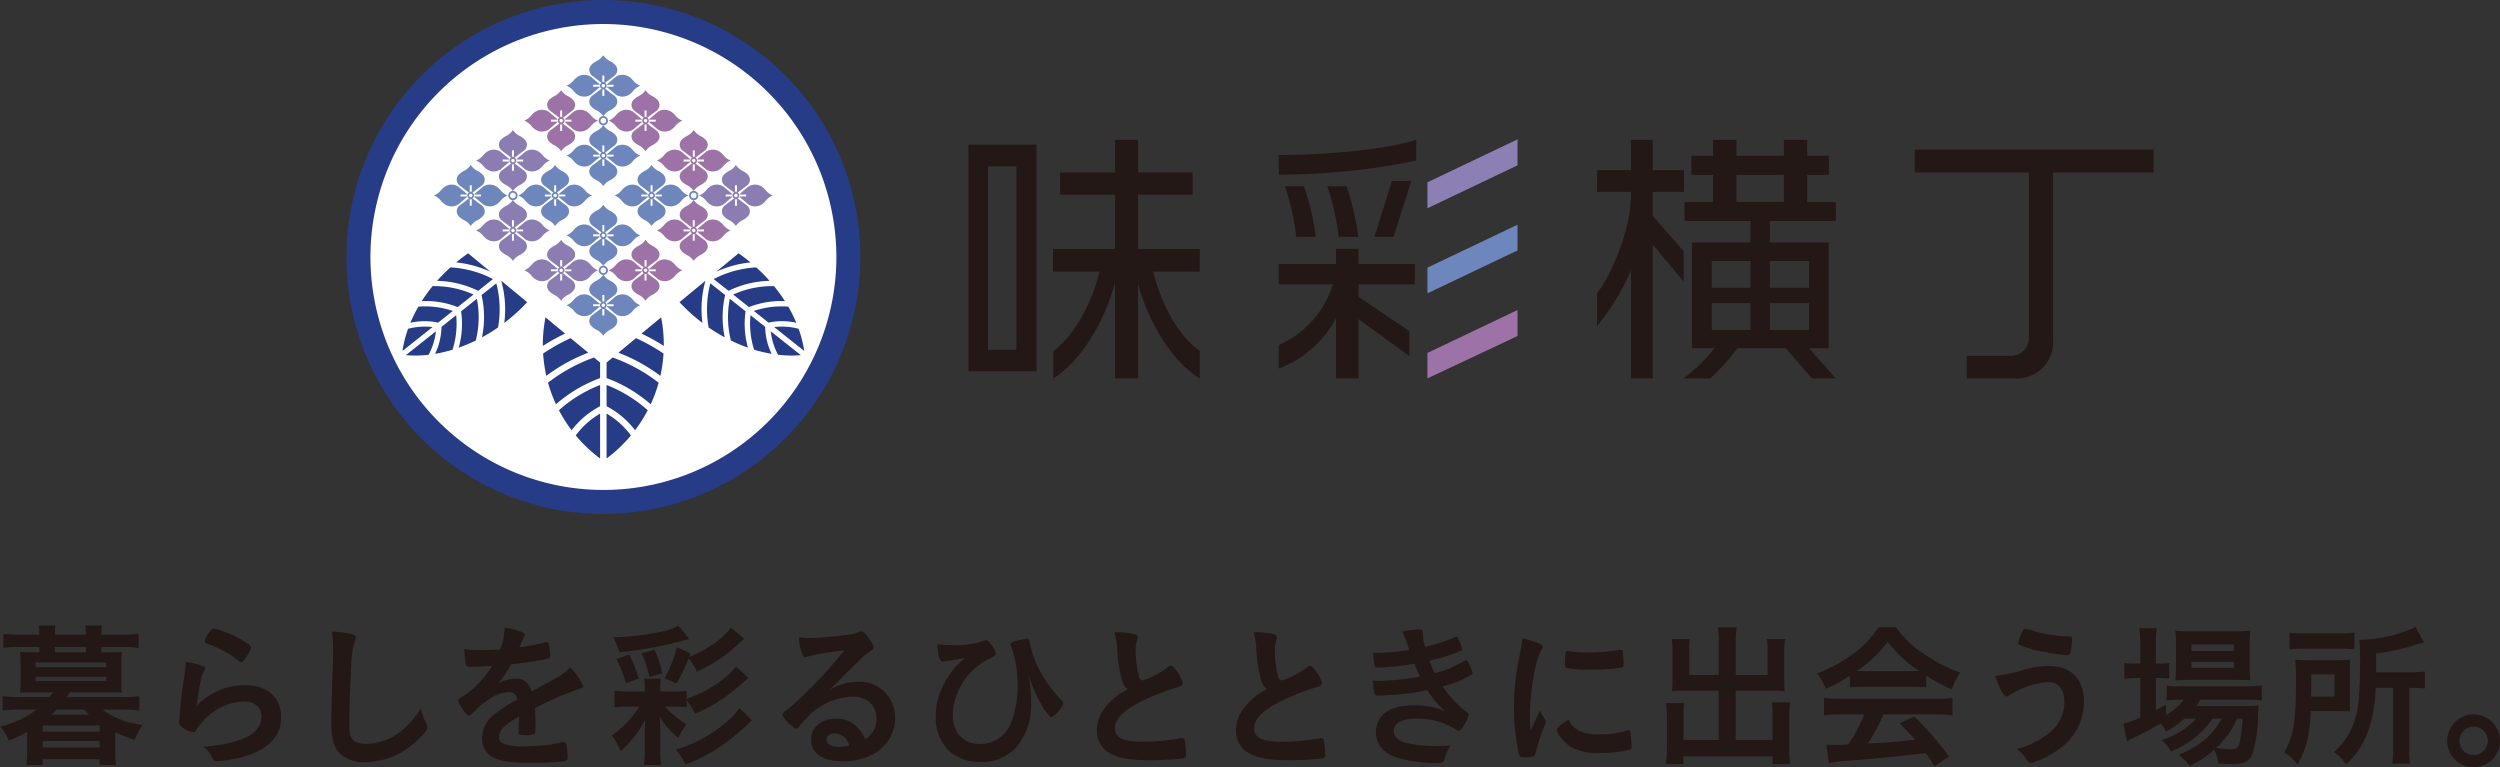 <svg xmlns="http://www.w3.org/2000/svg" width="133.385mm" height="40.943mm" viewBox="0 0 378.1 116.058"><rect x="0" y="0" width="378.1" height="116.058" fill="#333333" stroke="none"/><defs><style>.cls-1{fill:#231815;}.cls-2{fill:#fff;}.cls-3{fill:#263c86;}.cls-4{fill:#6d86bb;}.cls-5{fill:#9d73a7;}.cls-6{fill:#8b7db2;}.cls-7{fill:#8c7fb4;}</style></defs><g id="レイヤー_2" data-name="レイヤー 2"><g id="レイヤー_4" data-name="レイヤー 4"><path class="cls-1" d="M16.608,98.648c.945,0,1.394-.024,1.82-.047a14.78,14.78,0,0,0-.072,1.556v3.027a10.294,10.294,0,0,0,.072,1.557c-.709-.024-1.135-.048-1.82-.048H10.561c-.285.451-.426.688-.45.736h8.317a21.4,21.4,0,0,0,2.645-.143v2.172a21.125,21.125,0,0,0-2.645-.143H15.5a12.4,12.4,0,0,0,6.071,2.316,11.062,11.062,0,0,0-1.18,2.268,21.913,21.913,0,0,1-2.953-1.155V113.7a13.586,13.586,0,0,0,.117,2.007H15.072v-.9H6.449v.9H3.969A13.927,13.927,0,0,0,4.11,113.7v-3a21.769,21.769,0,0,1-2.787,1.32A6.2,6.2,0,0,0,0,109.891a14.6,14.6,0,0,0,5.552-2.576H3a20.346,20.346,0,0,0-2.6.143v-2.172a20.357,20.357,0,0,0,2.6.143H7.489a5.876,5.876,0,0,0,.5-.736H4.843c-.709,0-1.134.024-1.82.048a10.253,10.253,0,0,0,.095-1.557v-3.027A10.435,10.435,0,0,0,3.023,98.6c.4.023.875.047,1.82.047h1.11v-.806H3a16.152,16.152,0,0,0-2.48.142V95.86A19.438,19.438,0,0,0,3.048,96H5.953v-.165a5.8,5.8,0,0,0-.1-1.229H8.387a5.905,5.905,0,0,0-.072,1.229V96h4.678v-.165a6.332,6.332,0,0,0-.094-1.229h2.528a6.109,6.109,0,0,0-.071,1.229V96H18.4a20.489,20.489,0,0,0,2.576-.142v2.148a15.982,15.982,0,0,0-2.5-.166H15.356v.806ZM5.387,100.893H16.064v-.688H5.387Zm0,2.125H16.064v-.664H5.387Zm1.062,7.631h8.623v-.924H6.449Zm0,2.411h8.623v-.972H6.449Zm2.127-5.745a8.637,8.637,0,0,1-.8.76h5.717c-.26-.238-.4-.38-.756-.76Zm4.417-9.473H8.315v.806h4.678Z"/><path class="cls-1" d="M37.184,103.631c3.236,0,5.338,1.914,5.338,4.82q0,4.182-5.315,5.882a19.062,19.062,0,0,1-4.323.78c-.5,0-.614-.118-.946-.8a3.185,3.185,0,0,0-1.251-1.37c5.929-.473,8.859-1.985,8.859-4.56,0-1.441-1.016-2.292-2.717-2.292a8.685,8.685,0,0,0-6.189,3.072,5.87,5.87,0,0,0-.851,1.087c-.213.354-.354.472-.567.472a4.011,4.011,0,0,1-1.748-.78.786.786,0,0,1-.378-.755,4.75,4.75,0,0,1,.07-.757c0-.071,0-.236.024-.5.119-1.512.189-2.15.472-4.276.048-.26.048-.26.213-1.37.023-.071.071-.52.189-1.394a5.867,5.867,0,0,0,.047-.78,9.283,9.283,0,0,1,2.647.685c.188.095.283.213.26.355a.726.726,0,0,1-.119.307,3.938,3.938,0,0,0-.544,1.512,33.308,33.308,0,0,0-.589,3.757A10.017,10.017,0,0,1,37.184,103.631ZM36.758,96.9c.922.544,1.2.8,1.2,1.063a5.023,5.023,0,0,1-.779,1.513c-.378.543-.52.661-.709.661-.119,0-.189-.047-.473-.26a15.153,15.153,0,0,0-4.606-2.5c-.355-.142-.426-.189-.426-.378a2.818,2.818,0,0,1,.614-1.252c.378-.567.544-.709.8-.709A16.525,16.525,0,0,1,36.758,96.9Z"/><path class="cls-1" d="M53.05,95.859c.591.165.756.284.756.543a1.453,1.453,0,0,1-.142.567,13.323,13.323,0,0,0-.543,3.544c-.189,3.8-.284,6.756-.284,9.1a6.016,6.016,0,0,0,.189,1.7c.26.779,1.087,1.181,2.41,1.181a8.654,8.654,0,0,0,5.977-2.6,14.059,14.059,0,0,0,2.244-2.74,8.064,8.064,0,0,0,.851,2.315,1.4,1.4,0,0,1,.118.543c0,.425-.448.992-1.63,2.055a11.358,11.358,0,0,1-7.654,3.19,5.422,5.422,0,0,1-3.97-1.3c-.9-.945-1.252-2.174-1.252-4.513,0-1.842.024-3.26.213-8.765.023-.826.047-1.323.047-1.535a22.519,22.519,0,0,0-.165-3.615A13.5,13.5,0,0,1,53.05,95.859Z"/><path class="cls-1" d="M78.482,108.38c-2.338,1.37-3,2.055-3,3.095a.979.979,0,0,0,.52.921,7.371,7.371,0,0,0,3.166.473,35.574,35.574,0,0,0,4.252-.284,14.894,14.894,0,0,0,1.725-.378h.118a.4.4,0,0,1,.354.284,7.773,7.773,0,0,1,.237,2.055c0,.355-.119.5-.425.567a43.769,43.769,0,0,1-4.914.26c-2.883,0-4.418-.189-5.553-.662a3.125,3.125,0,0,1-2.055-3.118A4.5,4.5,0,0,1,74.82,108a19.793,19.793,0,0,1,3.426-2.2c-.188-.78-.543-1.11-1.275-1.11a5.7,5.7,0,0,0-3.095,1.11,15.8,15.8,0,0,0-1.984,1.63c-.709.732-.781.78-.969.78-.236,0-.733-.544-1.229-1.37a2.34,2.34,0,0,1-.378-.875c0-.212.047-.26.615-.614a14.519,14.519,0,0,0,4.511-4.654c-1.676.118-2.55.142-3.472.142-.355,0-.425-.071-.543-.473a19.892,19.892,0,0,1-.213-2.2,14.024,14.024,0,0,0,2.409.142c.922,0,1.938-.024,3-.071a9.211,9.211,0,0,0,.685-3.308c2.1.355,3.071.709,3.071,1.111a.568.568,0,0,1-.094.283,15.383,15.383,0,0,0-.662,1.418.806.806,0,0,0-.07.165c1.346-.189,2.527-.425,3.354-.614a3.146,3.146,0,0,1,.756-.165.3.3,0,0,1,.331.212,13.974,13.974,0,0,1,.236,1.843c0,.26-.094.378-.4.449a47.923,47.923,0,0,1-5.528.827,13.249,13.249,0,0,1-1.937,2.858,6.211,6.211,0,0,1,2.812-.685c1.062,0,1.771.614,2.244,1.938,2.339-1.276,3.591-1.961,3.732-2.056a7.192,7.192,0,0,0,2.056-1.583,8.657,8.657,0,0,1,2.008,2.882c0,.142-.095.237-.4.307a48.558,48.558,0,0,0-6.9,2.977c.023.426.07,1.512.07,2.268v1.134c0,.284-.047.426-.165.5a3.483,3.483,0,0,1-1.465.189c-.8,0-.944-.07-.944-.448v-.095c.047-.685.07-1.583.07-2.15Z"/><path class="cls-1" d="M103.851,106.986a11.741,11.741,0,0,0-2.033-.118H100.59a13.206,13.206,0,0,0,3.237,2.67,9.8,9.8,0,0,0-1.228,2.055,11.542,11.542,0,0,1-2.835-3.237c.07.8.093,1.489.093,2.032v3.142A13.632,13.632,0,0,0,100,115.7H97.377a13.972,13.972,0,0,0,.142-2.2V110.79a16.5,16.5,0,0,1,.094-2.032,15.975,15.975,0,0,1-3.78,4.867,8,8,0,0,0-1.322-2.386,13.67,13.67,0,0,0,2.339-2.009,15.538,15.538,0,0,0,1.819-2.362H95.038a13.171,13.171,0,0,0-2.1.118v-2.528a11.829,11.829,0,0,0,2.126.119h2.457v-.308a7.618,7.618,0,0,0-.119-1.63h2.576a7.031,7.031,0,0,0-.119,1.63v.308h1.961a14.421,14.421,0,0,0,2.033-.095v1.2a18.326,18.326,0,0,0,5.811-3.213,9.8,9.8,0,0,0,1.654-1.678l1.89,1.749c-.189.141-.426.33-.874.732-.638.591-2.221,1.843-2.953,2.363a23.105,23.105,0,0,1-4.276,2.315,8.265,8.265,0,0,0-1.252-1.985Zm.4-10.347c-.5.118-.5.118-2.717.708a61.757,61.757,0,0,1-7.867,1.3,9.014,9.014,0,0,0-.945-2.268h.4a37.5,37.5,0,0,0,7.3-.944,9.679,9.679,0,0,0,2.174-.78ZM95.156,99a18.9,18.9,0,0,1,1.442,3.615l-1.961.732a15.334,15.334,0,0,0-1.418-3.662Zm3.048,3.4a13.091,13.091,0,0,0-1.182-3.568l1.961-.567a15.185,15.185,0,0,1,1.182,3.592Zm14.364-5.812c-.236.213-.449.426-.567.52-.236.213-.236.213-1.2,1.063a22.533,22.533,0,0,1-5.41,3.426,7.364,7.364,0,0,0-1.252-2.008,22.605,22.605,0,0,1-1.843,3.78l-1.8-.78a18.777,18.777,0,0,0,1.866-4.7l2.079.921-.212.543a16.693,16.693,0,0,0,4.89-2.905,7.242,7.242,0,0,0,1.394-1.536Zm1.181,12.332a7.583,7.583,0,0,0-.826.78,35.355,35.355,0,0,1-3.993,3.213,20.977,20.977,0,0,1-5.292,2.67,8.694,8.694,0,0,0-1.442-2.221,20.293,20.293,0,0,0,7.584-4.087,9.628,9.628,0,0,0,2.032-2.174Z"/><path class="cls-1" d="M129.685,103.112a5.367,5.367,0,0,1,5.693,5.481,6.188,6.188,0,0,1-3.095,5.339,9.412,9.412,0,0,1-4.866,1.2c-3,0-4.749-1.2-4.749-3.261,0-1.866,1.56-3.189,3.78-3.189,2.008,0,3.449,1.016,4.418,3.095a3.518,3.518,0,0,0,1.7-3.071c0-2.032-1.44-3.355-3.709-3.355a10.016,10.016,0,0,0-6.85,3.213,13.867,13.867,0,0,0-1.158,1.323c-.165.236-.284.331-.425.331a4.957,4.957,0,0,1-2.1-2.079c0-.213.094-.331.615-.709.543-.425,1.322-1.11,2.314-2.055a69.16,69.16,0,0,0,6.45-7.017,39.52,39.52,0,0,0-5.67.968,1.527,1.527,0,0,1-.259.048c-.19,0-.308-.118-.45-.472a8.143,8.143,0,0,1-.5-2.529,10.044,10.044,0,0,0,1.607.119c1.133,0,3.047-.166,5.528-.449a5.555,5.555,0,0,0,1.819-.426,1.058,1.058,0,0,1,.473-.118c.33,0,.661.284,1.275,1.229.45.614.591.921.591,1.11,0,.307-.071.4-.591.733a6.375,6.375,0,0,0-1.228.992c-1.182,1.134-1.205,1.134-2.67,2.622-1.039,1.063-1.157,1.182-2.1,2.126A8.093,8.093,0,0,1,129.685,103.112Zm-2.268,8.174a2.128,2.128,0,0,0-1.2-.354c-.733,0-1.2.354-1.2.921,0,.685.732,1.11,1.866,1.11a5.386,5.386,0,0,0,1.56-.212A2.523,2.523,0,0,0,127.417,111.286Z"/><path class="cls-1" d="M143.76,97.56a13.541,13.541,0,0,0,5.127-.662.717.717,0,0,1,.259-.07c.19,0,.355.118.615.472a3.532,3.532,0,0,1,.85,1.559c0,.213-.141.331-.685.615a9.908,9.908,0,0,0-5.835,8.623c0,2.716,1.583,4.418,4.087,4.418a4.963,4.963,0,0,0,4.8-3.4,15.505,15.505,0,0,0,.922-5.906,16.055,16.055,0,0,0-1.017-5.5,1.027,1.027,0,0,1-.047-.237c0-.236.165-.354.827-.543a11.344,11.344,0,0,1,1.607-.331.429.429,0,0,1,.4.237c.048.07.048.07.095.448a15.484,15.484,0,0,0,2.1,5.2,22.228,22.228,0,0,0,2.812,3.567.534.534,0,0,1,.165.354,4.209,4.209,0,0,1-1.82,2.056c-.211,0-.259-.047-1.11-1.182a23.933,23.933,0,0,1-2.409-5.292,17.812,17.812,0,0,1,.448,4.206,10.082,10.082,0,0,1-2.126,6.686,6.874,6.874,0,0,1-5.505,2.339,6.706,6.706,0,0,1-4.914-1.772,7.1,7.1,0,0,1-1.889-5.127,10.094,10.094,0,0,1,1.11-4.606,11.79,11.79,0,0,1,3.308-4.182c-1.229.212-1.252.212-2.694.425-.141.024-.26.047-.354.071a2.855,2.855,0,0,1-.33.047c-.426,0-.686-.874-.8-2.646A12.459,12.459,0,0,0,143.76,97.56Z"/><path class="cls-1" d="M169.646,102.71a21.836,21.836,0,0,1-.685-4.583,11.029,11.029,0,0,0-.425-2.5,13.894,13.894,0,0,1,3,.26c.355.095.52.261.52.52a1.8,1.8,0,0,1-.071.4,5.166,5.166,0,0,0-.236,1.606,16.964,16.964,0,0,0,.5,3.875c.142.449.283.614.543.614a11.537,11.537,0,0,0,3.78-1.961c.307-.236.355-.26.473-.26.213,0,.425.166.779.614a5.487,5.487,0,0,1,1.064,2.009c0,.259-.166.425-.568.543a39.761,39.761,0,0,0-5.5,2.126c-2.882,1.418-4.182,2.717-4.182,4.182,0,1.441,1.205,2.032,4.253,2.032a32.865,32.865,0,0,0,5.552-.52,2.013,2.013,0,0,1,.307-.047.424.424,0,0,1,.4.283,16.149,16.149,0,0,1,.236,2.244.465.465,0,0,1-.4.544,46.14,46.14,0,0,1-5.175.284c-3.024,0-5.032-.4-6.284-1.253a3.838,3.838,0,0,1-1.63-3.307,5.183,5.183,0,0,1,.945-3,10.071,10.071,0,0,1,3.709-3.19A2.721,2.721,0,0,1,169.646,102.71Z"/><path class="cls-1" d="M190.694,102.71a21.836,21.836,0,0,1-.685-4.583,11.029,11.029,0,0,0-.425-2.5,13.9,13.9,0,0,1,3,.26c.354.095.52.261.52.52a1.8,1.8,0,0,1-.071.4,5.166,5.166,0,0,0-.236,1.606,16.964,16.964,0,0,0,.5,3.875c.142.449.283.614.543.614a11.546,11.546,0,0,0,3.78-1.961c.307-.236.355-.26.473-.26.213,0,.425.166.779.614a5.487,5.487,0,0,1,1.064,2.009c0,.259-.166.425-.568.543a39.771,39.771,0,0,0-5.5,2.126c-2.881,1.418-4.181,2.717-4.181,4.182,0,1.441,1.205,2.032,4.253,2.032a32.845,32.845,0,0,0,5.551-.52,2.041,2.041,0,0,1,.308-.047.422.422,0,0,1,.4.283,15.977,15.977,0,0,1,.237,2.244.466.466,0,0,1-.4.544,46.119,46.119,0,0,1-5.174.284c-3.024,0-5.032-.4-6.285-1.253a3.84,3.84,0,0,1-1.629-3.307,5.183,5.183,0,0,1,.945-3,10.063,10.063,0,0,1,3.709-3.19A2.721,2.721,0,0,1,190.694,102.71Z"/><path class="cls-1" d="M213.905,100.371a36.076,36.076,0,0,1-5.41.591c-.378,0-.544-.071-.591-.284a11.162,11.162,0,0,1-.236-1.937,32.078,32.078,0,0,0,5.48-.449c-.117-.354-.117-.354-.424-1.228a13.093,13.093,0,0,0-.662-1.536,13.682,13.682,0,0,1,2.788-.331c.212,0,.331.142.331.378v.331a8.126,8.126,0,0,0,.331,1.914A25.975,25.975,0,0,0,220,96.4a.934.934,0,0,1,.308-.094c.118,0,.188.118.4.614a8.3,8.3,0,0,1,.425,1.276c0,.118-.047.165-.189.236a25.861,25.861,0,0,1-4.772,1.488c.331.827.426,1.04.827,1.89a13.44,13.44,0,0,0,2.409-.8l2.221-1.11a.293.293,0,0,0,.071-.047c.024,0,.071.023.095.023.095,0,.188.142.4.591a5.866,5.866,0,0,1,.52,1.346c0,.165,0,.165-.5.426a16.97,16.97,0,0,1-4.016,1.582,16.034,16.034,0,0,0,3.095,3.473c.8.567.826.615.826.851a4.72,4.72,0,0,1-.685,1.488c-.4.685-.59.874-.85.874-.142,0-.165,0-.52-.259a10.9,10.9,0,0,0-5.977-1.56c-2.032,0-3.308.709-3.308,1.89,0,.733.568,1.323,1.583,1.7a18.783,18.783,0,0,0,5.151.544c.519,0,.968-.024,1.889-.071a5.806,5.806,0,0,0-.921,2.032c-.141.5-.307.59-1.04.59a19.822,19.822,0,0,1-6.284-.827c-2.008-.709-3.071-2.031-3.071-3.8,0-2.528,2.079-4.064,5.528-4.064a11.158,11.158,0,0,1,4.962.9,14.87,14.87,0,0,1-2.717-3.213c-1.135.236-1.7.331-2.457.449a47.932,47.932,0,0,1-4.8.378c-.757,0-.78-.024-.992-2.245.52.024.921.024,1.157.024a37.516,37.516,0,0,0,5.978-.638C214.472,101.742,214.165,101.056,213.905,100.371Z"/><path class="cls-1" d="M233.691,108.829a.581.581,0,0,1,.095.331c0,.165-.023.189-.236.709a25.547,25.547,0,0,0-1.323,4.063c-.071.26-.142.4-.237.449a7.109,7.109,0,0,1-1.18.165h-.095c-.118,0-.283-.024-.473-.024-.306,0-.378-.07-.472-.354a31.173,31.173,0,0,1-.8-7.087,36.053,36.053,0,0,1,.827-7.75c.236-1.275.354-1.984.448-2.763a10.9,10.9,0,0,1,2.552.756c.4.165.519.283.519.519,0,.166-.023.237-.283.614-.779,1.253-1.653,6.261-1.653,9.64,0,.543.023,1.275.094,2.457.662-1.489.9-1.938,1.441-3.095A7.248,7.248,0,0,0,233.691,108.829Zm5.127,1.677a6.641,6.641,0,0,0,3.237.544,11.994,11.994,0,0,0,3.875-.544,1.186,1.186,0,0,1,.33-.071c.166,0,.284.095.307.331a18.871,18.871,0,0,1,.213,2.221c0,.236-.071.307-.4.4a16.08,16.08,0,0,1-4.157.5,8.657,8.657,0,0,1-4.631-.922c-1.039-.637-2.126-1.937-2.126-2.575,0-.33.5-.779,1.771-1.559A3.329,3.329,0,0,0,238.818,110.506Zm-1.653-12.049a20.688,20.688,0,0,0,3.189.213,26.474,26.474,0,0,0,4.584-.378.712.712,0,0,1,.211-.024c.166,0,.237.071.285.26a16.96,16.96,0,0,1,.118,1.914c0,.354-.072.472-.331.52a25.078,25.078,0,0,1-4.277.307,19.6,19.6,0,0,1-4.087-.26c-.118-.071-.165-.236-.165-.661a13.023,13.023,0,0,1,.119-1.772c.023-.095.093-.142.236-.142A.266.266,0,0,1,237.165,98.457Z"/><path class="cls-1" d="M259.938,97.158a13.559,13.559,0,0,0-.141-2.268h2.859a11.877,11.877,0,0,0-.142,2.268V102.1h4.82V98.41a13.1,13.1,0,0,0-.1-1.771h2.74a12.359,12.359,0,0,0-.118,1.961v4.488a11.992,11.992,0,0,0,.072,1.441c-.473-.047-1.04-.071-1.607-.071h-5.812v7.466h5.576v-3.733a14.922,14.922,0,0,0-.118-1.961h2.763a13.977,13.977,0,0,0-.118,2.174v4.866a14.909,14.909,0,0,0,.118,2.292H268.09v-1.181H254.623v1.181h-2.669a15.906,15.906,0,0,0,.142-2.292V108.5a18.352,18.352,0,0,0-.118-2.173h2.74a13.806,13.806,0,0,0-.095,1.937v3.662h5.315v-7.466h-5.433c-.614,0-1.134.024-1.63.071.047-.591.071-.921.071-1.441V98.623a15.307,15.307,0,0,0-.118-1.984h2.74a12.823,12.823,0,0,0-.094,1.8V102.1h4.464Z"/><path class="cls-1" d="M279.779,102.214a24.667,24.667,0,0,1-3.638,1.961,11.9,11.9,0,0,0-1.324-2.339,20.976,20.976,0,0,0,5.694-3.142,15.248,15.248,0,0,0,3.592-3.827h2.668a13.975,13.975,0,0,0,3.852,3.779,23.075,23.075,0,0,0,5.835,3.072,10.254,10.254,0,0,0-1.275,2.551,23.988,23.988,0,0,1-3.852-2.079v1.772a16.936,16.936,0,0,0-2.031-.094h-7.584a17.661,17.661,0,0,0-1.937.094Zm-1.253,5.835a19.958,19.958,0,0,0-2.669.142v-2.622c.708.071,1.607.118,2.669.118h14.1c1.134,0,1.914-.047,2.67-.118v2.622a20.46,20.46,0,0,0-2.67-.142h-7.773a27.23,27.23,0,0,1-2.362,4.395c3.921-.213,3.921-.213,7.182-.568-.733-.8-1.134-1.228-2.386-2.5l2.244-.992a49.091,49.091,0,0,1,5.244,6.024l-2.2,1.442c-.639-.969-.827-1.252-1.347-1.961-1.89.236-3.237.4-4.088.472-2.362.237-6.662.638-7.63.709a22.2,22.2,0,0,0-2.929.307l-.355-2.764c.685.047.969.071,1.276.071.189,0,.874-.024,2.032-.1a24.468,24.468,0,0,0,2.409-4.536Zm10.75-6.544c.307,0,.52,0,.993-.024a17.755,17.755,0,0,1-4.749-4.417,18.968,18.968,0,0,1-4.7,4.417c.378.024.568.024.921.024Z"/><path class="cls-1" d="M306.213,101.269a13.553,13.553,0,0,1,3.661-.543c3.355,0,5.292,1.984,5.292,5.386a8.579,8.579,0,0,1-3.851,7.229,11.376,11.376,0,0,1-4.134,2.032c-.307,0-.378-.071-.874-.779a4.526,4.526,0,0,0-1.3-1.3,13.318,13.318,0,0,0,5.079-2.575,5.852,5.852,0,0,0,2.126-4.56c0-1.913-.9-3-2.481-3a12.464,12.464,0,0,0-5.079,1.536,4.956,4.956,0,0,0-.874.543.672.672,0,0,1-.284.094c-.448,0-1.2-1.323-1.724-3.094A27.383,27.383,0,0,0,306.213,101.269ZM307.8,95.5a21.479,21.479,0,0,0,3.284.639c.473.046.638.07,1.843.118.354,0,.449.094.449.354a8.178,8.178,0,0,1-.308,2.292c-.046.141-.165.189-.33.189a27.53,27.53,0,0,1-3.567-.5,15.585,15.585,0,0,1-3.828-1.111.381.381,0,0,1-.117-.26,10.9,10.9,0,0,1,.731-1.914c.118-.189.19-.236.331-.236A7.606,7.606,0,0,1,307.8,95.5Z"/><path class="cls-1" d="M330.384,108.686a13.441,13.441,0,0,1-2.765,1.937,5.113,5.113,0,0,0-.874-1.2,48.348,48.348,0,0,1-4.512,2.387c-.024.024-.142.071-.307.166l-.213.118-.567-2.647a16.8,16.8,0,0,0,2.551-.922v-5.975h-.661a10.294,10.294,0,0,0-1.748.118v-2.41a12.67,12.67,0,0,0,1.772.095h.637V97.536a17.03,17.03,0,0,0-.141-2.528H326.2a14.74,14.74,0,0,0-.141,2.528v2.812h.424a13.489,13.489,0,0,0,1.583-.071v2.339a15.353,15.353,0,0,0-1.583-.071h-.424v4.867c.519-.283.779-.425,1.535-.85v1.581a9.456,9.456,0,0,0,2.693-2.316h-.519a14.475,14.475,0,0,0-2.08.119V103.68a11.406,11.406,0,0,0,2.1.118h9.923a18.764,18.764,0,0,0,2.362-.118v2.242a21.427,21.427,0,0,0-2.339-.095h-6.946a8.8,8.8,0,0,1-.614.948h7.206c1.11,0,1.511-.024,2.22-.071-.046.377-.071.708-.094,1.345a20.234,20.234,0,0,1-.921,6.143c-.473,1.039-1.2,1.347-3.19,1.347-.567,0-.992-.024-1.914-.071a5.185,5.185,0,0,0-.614-2.079,15.529,15.529,0,0,1-3.732,2.48,7.044,7.044,0,0,0-1.63-1.725,14.553,14.553,0,0,0,4.134-2.433,10.3,10.3,0,0,0,2.338-3.025h-1.346a13.821,13.821,0,0,1-6.308,4.962,5.245,5.245,0,0,0-1.417-1.7,12.041,12.041,0,0,0,5.244-3.261Zm.684-5.859c-.921,0-1.606.024-2.079.07a18.492,18.492,0,0,0,.1-2.171v-3.31a16.635,16.635,0,0,0-.1-2.052,15.154,15.154,0,0,0,2.292.118H337.9a16.487,16.487,0,0,0,2.434-.118,17.082,17.082,0,0,0-.095,2.242v3.144a15.49,15.49,0,0,0,.095,2.124c-.544-.023-1.11-.047-2.056-.047Zm.355-4.392h6.426v-.971h-6.426Zm0,2.576h6.426v-.925h-6.426Zm6.9,7.675a12.867,12.867,0,0,1-3.165,4.443,15.7,15.7,0,0,0,2.339.189c.826,0,1.063-.237,1.276-1.206a26.924,26.924,0,0,0,.4-3.426Z"/><path class="cls-1" d="M355.4,105.734c0,1.039,0,1.228.046,1.843-.212,0-.944-.024-2.22-.047h-3.733c-.189,3.78-.685,5.764-2.008,8.079a6.555,6.555,0,0,0-2.032-1.8c1.418-2.434,1.8-4.678,1.8-11.033,0-1.489-.048-2.174-.118-3,.732.047,1.347.071,2.386.071h3.662c1.015,0,1.583-.024,2.267-.071-.046.5-.046,1.181-.046,2.055ZM346.253,95.67a16,16,0,0,0,2.457.118h4.89a15.04,15.04,0,0,0,2.48-.118V98.2a19,19,0,0,0-2.362-.095h-5.151a15.422,15.422,0,0,0-2.314.118Zm6.827,9.686V102h-3.52v1.63c0,.851-.024,1.064-.024,1.725Zm6.214-1.323a22.38,22.38,0,0,1-1.017,6.214,13.252,13.252,0,0,1-3.425,5.362,8.224,8.224,0,0,0-1.867-1.866,10.6,10.6,0,0,0,3.213-5.032c.521-1.725.733-4.2.733-8.434a34.87,34.87,0,0,0-.094-3.52,21.277,21.277,0,0,0,8.48-1.914l1.3,2.315c-.425.095-.591.142-1.063.284a31.943,31.943,0,0,1-6.19,1.393v2.835h5.151a14.088,14.088,0,0,0,2.22-.117v2.574a16.936,16.936,0,0,0-2.031-.094h-.331v9a16.628,16.628,0,0,0,.118,2.457h-2.67a17.23,17.23,0,0,0,.142-2.48v-8.978Z"/><path class="cls-1" d="M378.1,112.042a3.993,3.993,0,1,1-3.994-3.993A4.008,4.008,0,0,1,378.1,112.042Zm-6.143,0a2.15,2.15,0,1,0,2.149-2.15A2.162,2.162,0,0,0,371.957,112.042Z"/><circle class="cls-2" cx="91.26" cy="38.866" r="36.722"/><path class="cls-3" d="M91.738,61.436a12.961,12.961,0,0,1,4.308,3.631,21.468,21.468,0,0,0,1.917-3.02,20.469,20.469,0,0,0-6.225-3.822Z"/><path class="cls-3" d="M91.738,57.18a21.457,21.457,0,0,1,6.673,3.959,21.186,21.186,0,0,0,1.2-3.262,25.208,25.208,0,0,0-6.954-3.811l-.92.761Z"/><path class="cls-3" d="M99.873,56.841a21.393,21.393,0,0,0,.48-3.373,28.977,28.977,0,0,0-4.16-2.328l-2.663,2.2A26.215,26.215,0,0,1,99.873,56.841Z"/><path class="cls-3" d="M97.027,50.451a30.02,30.02,0,0,1,3.365,1.87c0-.067,0-.134,0-.2a21.575,21.575,0,0,0-.4-4.127Z"/><path class="cls-3" d="M82.1,52.12c0,.067,0,.134,0,.2a30.02,30.02,0,0,1,3.365-1.87L82.5,47.993A21.575,21.575,0,0,0,82.1,52.12Z"/><path class="cls-3" d="M91.738,62.55v6.79a21.56,21.56,0,0,0,3.681-3.481A12.134,12.134,0,0,0,91.738,62.55Z"/><path class="cls-3" d="M87.078,65.859a21.56,21.56,0,0,0,3.681,3.481V62.55A12.134,12.134,0,0,0,87.078,65.859Z"/><path class="cls-3" d="M86.45,65.067a12.965,12.965,0,0,1,4.309-3.631V58.225a20.469,20.469,0,0,0-6.225,3.822A21.553,21.553,0,0,0,86.45,65.067Z"/><path class="cls-3" d="M82.143,53.468a21.511,21.511,0,0,0,.481,3.373,26.215,26.215,0,0,1,6.343-3.5L86.3,51.14A28.988,28.988,0,0,0,82.143,53.468Z"/><path class="cls-3" d="M82.885,57.877a21.224,21.224,0,0,0,1.2,3.262,21.457,21.457,0,0,1,6.673-3.959V54.827l-.92-.761A25.208,25.208,0,0,0,82.885,57.877Z"/><path class="cls-3" d="M112.763,47.081l-2.389-1.9a14.391,14.391,0,0,0,.169,6.316,23.914,23.914,0,0,0,2.581,1.083A13.158,13.158,0,0,1,112.763,47.081Z"/><path class="cls-3" d="M118.713,45.544a23.923,23.923,0,0,0-1.641-2.268,14.386,14.386,0,0,0-6.19,1.268l2.39,1.9A13.168,13.168,0,0,1,118.713,45.544Z"/><path class="cls-3" d="M107.431,42.848a15.61,15.61,0,0,0-.258,6.673,26.382,26.382,0,0,0,2.435,1.5,14.83,14.83,0,0,1,.061-6.4Z"/><path class="cls-3" d="M114.014,47.03l2.221,1.763a9.657,9.657,0,0,1,4.2.025,21.106,21.106,0,0,0-1.211-2.44A12.93,12.93,0,0,0,114.014,47.03Z"/><path class="cls-3" d="M107.939,42.208l2.239,1.777a14.808,14.808,0,0,1,6.214-1.51,26.212,26.212,0,0,0-2.013-2.032A15.6,15.6,0,0,0,107.939,42.208Z"/><path class="cls-3" d="M117.078,49.462l4.55,3.612a17.237,17.237,0,0,0-.845-3.347A9.841,9.841,0,0,0,117.078,49.462Z"/><path class="cls-3" d="M113.505,47.67a12.939,12.939,0,0,0,.547,5.218,21.236,21.236,0,0,0,2.65.626,9.649,9.649,0,0,1-.975-4.08Z"/><path class="cls-3" d="M113.506,39.685c-.152-.127-.307-.252-.463-.376q-.663-.526-1.344-1l-3.364,2.783A16.4,16.4,0,0,1,113.506,39.685Z"/><path class="cls-3" d="M106.693,42.451,102.768,45.7a26.576,26.576,0,0,0,3,2.777q.233.184.467.363A15.885,15.885,0,0,1,106.693,42.451Z"/><path class="cls-3" d="M117.668,53.651a17.12,17.12,0,0,0,3.452.064L116.569,50.1A9.827,9.827,0,0,0,117.668,53.651Z"/><path class="cls-3" d="M66.262,48.793l2.221-1.763a12.933,12.933,0,0,0-5.206-.652,21.1,21.1,0,0,0-1.21,2.44A9.657,9.657,0,0,1,66.262,48.793Z"/><path class="cls-3" d="M72.828,44.625a14.83,14.83,0,0,1,.061,6.4,26.382,26.382,0,0,0,2.435-1.5,15.61,15.61,0,0,0-.258-6.673Z"/><path class="cls-3" d="M65.424,43.276a24.22,24.22,0,0,0-1.64,2.268,13.152,13.152,0,0,1,5.441.9l2.389-1.9A14.383,14.383,0,0,0,65.424,43.276Z"/><path class="cls-3" d="M69.734,47.081a13.158,13.158,0,0,1-.361,5.5A23.914,23.914,0,0,0,71.954,51.5a14.406,14.406,0,0,0,.169-6.316Z"/><path class="cls-3" d="M66.77,49.434a9.646,9.646,0,0,1-.975,4.08,21.236,21.236,0,0,0,2.65-.626,12.939,12.939,0,0,0,.547-5.218Z"/><path class="cls-3" d="M74.558,42.208a15.605,15.605,0,0,0-6.441-1.765,26.02,26.02,0,0,0-2.012,2.032,14.808,14.808,0,0,1,6.214,1.51Z"/><path class="cls-3" d="M60.869,53.075l4.55-3.613a9.841,9.841,0,0,0-3.7.265A17.157,17.157,0,0,0,60.869,53.075Z"/><path class="cls-3" d="M69.454,39.309c-.156.124-.311.25-.464.376a16.394,16.394,0,0,1,5.172,1.407L70.8,38.309Q70.119,38.783,69.454,39.309Z"/><path class="cls-3" d="M76.265,48.839q.234-.178.467-.363a26.576,26.576,0,0,0,3-2.777L75.8,42.451A15.885,15.885,0,0,1,76.265,48.839Z"/><path class="cls-3" d="M61.377,53.715a17.121,17.121,0,0,0,3.452-.064,9.827,9.827,0,0,0,1.1-3.548Z"/><path class="cls-4" d="M90.7,13.117H89.7v-.3H90.7a.453.453,0,0,1,.013-.066c-.42-.342-1.095-.924-1.287-1.093a1.844,1.844,0,0,0-2.088-.03,2.553,2.553,0,0,0-.565.513,2.7,2.7,0,0,1-1.1.826,2.685,2.685,0,0,1,1.1.825,2.529,2.529,0,0,0,.565.513,1.844,1.844,0,0,0,2.088-.03c.192-.169.867-.751,1.287-1.093A.467.467,0,0,1,90.7,13.117Z"/><path class="cls-4" d="M95.727,12.141a2.553,2.553,0,0,0-.565-.513,1.844,1.844,0,0,0-2.088.03c-.193.169-.867.751-1.287,1.093a.642.642,0,0,1,.013.066h.994v.3H91.8c-.006.021,0,.045-.013.065.42.342,1.094.924,1.287,1.093a1.844,1.844,0,0,0,2.088.03,2.529,2.529,0,0,0,.565-.513,2.685,2.685,0,0,1,1.1-.825A2.7,2.7,0,0,1,95.727,12.141Z"/><path class="cls-4" d="M91.5,13.394a.488.488,0,0,0,0-.854c.437-.347,1.207-.92,1.428-1.082a1.2,1.2,0,0,0,.436-.86,1.17,1.17,0,0,0-.4-.865,2.808,2.808,0,0,0-.66-.467,2.646,2.646,0,0,1-1.061-.913,2.652,2.652,0,0,1-1.061.913,2.808,2.808,0,0,0-.66.467,1.17,1.17,0,0,0-.4.865,1.2,1.2,0,0,0,.436.86c.221.162.991.735,1.427,1.082a.489.489,0,0,0,0,.854c-.436.346-1.206.919-1.427,1.081a1.2,1.2,0,0,0-.436.86,1.174,1.174,0,0,0,.4.866,2.868,2.868,0,0,0,.66.467,2.65,2.65,0,0,1,1.061.912,2.644,2.644,0,0,1,1.061-.912,2.868,2.868,0,0,0,.66-.467,1.174,1.174,0,0,0,.4-.866,1.2,1.2,0,0,0-.436-.86C92.71,14.313,91.94,13.74,91.5,13.394Zm-.4-1.972h.3v.993a.39.39,0,0,0-.3,0Zm.3,3.09h-.3v-.994a.39.39,0,0,0,.3,0Zm-.15-1.286a.26.26,0,1,1,.259-.259A.259.259,0,0,1,91.249,13.226Z"/><path class="cls-5" d="M97.077,18.4h-.993v-.3h.993a.518.518,0,0,1,.014-.066c-.42-.341-1.095-.923-1.287-1.092a1.842,1.842,0,0,0-2.088-.031,2.531,2.531,0,0,0-.565.513,2.7,2.7,0,0,1-1.1.826,2.694,2.694,0,0,1,1.1.825,2.511,2.511,0,0,0,.565.514A1.842,1.842,0,0,0,95.8,19.56c.192-.169.867-.751,1.287-1.092A.518.518,0,0,1,97.077,18.4Z"/><path class="cls-5" d="M102.107,17.426a2.553,2.553,0,0,0-.565-.513,1.833,1.833,0,0,0-1.048-.309,1.809,1.809,0,0,0-1.04.34c-.193.169-.867.751-1.287,1.092.008.021.007.045.013.066h.994v.3H98.18c-.006.021-.005.045-.013.066.42.341,1.094.923,1.287,1.092a1.842,1.842,0,0,0,2.088.031,2.533,2.533,0,0,0,.565-.514,2.691,2.691,0,0,1,1.1-.825A2.693,2.693,0,0,1,102.107,17.426Z"/><path class="cls-5" d="M97.883,18.679a.489.489,0,0,0,0-.854c.437-.346,1.207-.92,1.428-1.081a1.2,1.2,0,0,0,.436-.86,1.174,1.174,0,0,0-.4-.866,2.838,2.838,0,0,0-.66-.467,2.651,2.651,0,0,1-1.061-.912,2.665,2.665,0,0,1-1.061.912,2.8,2.8,0,0,0-.66.467,1.171,1.171,0,0,0-.4.866,1.2,1.2,0,0,0,.436.86c.22.161.991.735,1.427,1.081a.489.489,0,0,0,0,.854c-.436.346-1.207.92-1.427,1.081a1.2,1.2,0,0,0-.436.86,1.171,1.171,0,0,0,.4.866,2.825,2.825,0,0,0,.66.467,2.665,2.665,0,0,1,1.061.912,2.651,2.651,0,0,1,1.061-.912,2.868,2.868,0,0,0,.66-.467,1.174,1.174,0,0,0,.4-.866,1.2,1.2,0,0,0-.436-.86C99.09,19.6,98.32,19.025,97.883,18.679Zm-.4-1.972h.3V17.7a.378.378,0,0,0-.3,0Zm.3,3.09h-.3V18.8a.378.378,0,0,0,.3,0Zm-.15-1.286a.259.259,0,1,1,.259-.259A.259.259,0,0,1,97.629,18.511Z"/><path class="cls-5" d="M84.318,18.4h-.994v-.3h.994c.006-.021,0-.045.013-.066-.42-.341-1.094-.923-1.287-1.092A1.812,1.812,0,0,0,82,16.6a1.833,1.833,0,0,0-1.048.309,2.553,2.553,0,0,0-.565.513,2.689,2.689,0,0,1-1.1.826,2.687,2.687,0,0,1,1.1.825,2.533,2.533,0,0,0,.565.514,1.842,1.842,0,0,0,2.088-.031c.193-.169.867-.751,1.287-1.092C84.323,18.447,84.324,18.423,84.318,18.4Z"/><path class="cls-5" d="M89.347,17.426a2.531,2.531,0,0,0-.565-.513,1.832,1.832,0,0,0-1.047-.309,1.813,1.813,0,0,0-1.041.34c-.192.169-.867.751-1.287,1.092.008.021.008.045.014.066h.993v.3h-.993c-.006.021-.006.045-.014.066.42.341,1.095.923,1.287,1.092a1.842,1.842,0,0,0,2.088.031,2.511,2.511,0,0,0,.565-.514,2.694,2.694,0,0,1,1.1-.825A2.7,2.7,0,0,1,89.347,17.426Z"/><path class="cls-5" d="M85.124,18.679a.489.489,0,0,0,0-.854c.436-.346,1.206-.92,1.427-1.081a1.2,1.2,0,0,0,.436-.86,1.171,1.171,0,0,0-.4-.866,2.8,2.8,0,0,0-.66-.467,2.658,2.658,0,0,1-1.061-.912,2.651,2.651,0,0,1-1.061.912,2.838,2.838,0,0,0-.66.467,1.174,1.174,0,0,0-.4.866,1.2,1.2,0,0,0,.436.86c.221.161.991.735,1.428,1.081a.489.489,0,0,0,0,.854c-.437.346-1.207.92-1.428,1.081a1.2,1.2,0,0,0-.436.86,1.174,1.174,0,0,0,.4.866,2.868,2.868,0,0,0,.66.467,2.651,2.651,0,0,1,1.061.912,2.658,2.658,0,0,1,1.061-.912,2.825,2.825,0,0,0,.66-.467,1.171,1.171,0,0,0,.4-.866,1.2,1.2,0,0,0-.436-.86C86.33,19.6,85.56,19.025,85.124,18.679Zm-.405-1.972h.3V17.7a.378.378,0,0,0-.3,0Zm.3,3.09h-.3V18.8a.378.378,0,0,0,.3,0Zm-.15-1.286a.259.259,0,1,1,.259-.259A.259.259,0,0,1,84.869,18.511Z"/><path class="cls-4" d="M90.7,23.687H89.7v-.3H90.7a.467.467,0,0,1,.013-.065c-.42-.342-1.095-.924-1.287-1.093a1.842,1.842,0,0,0-2.088-.031,2.533,2.533,0,0,0-.565.514,2.694,2.694,0,0,1-1.1.825,2.7,2.7,0,0,1,1.1.826,2.553,2.553,0,0,0,.565.513,1.844,1.844,0,0,0,2.088-.03c.192-.169.867-.752,1.287-1.093A.481.481,0,0,1,90.7,23.687Z"/><path class="cls-4" d="M95.727,22.712a2.533,2.533,0,0,0-.565-.514,1.842,1.842,0,0,0-2.088.031c-.193.169-.867.751-1.287,1.093.008.02.007.044.013.065h.994v.3H91.8c-.006.022,0,.045-.013.066.42.341,1.094.924,1.287,1.093a1.844,1.844,0,0,0,2.088.03,2.553,2.553,0,0,0,.565-.513,2.7,2.7,0,0,1,1.1-.826A2.694,2.694,0,0,1,95.727,22.712Z"/><path class="cls-4" d="M91.5,23.964a.488.488,0,0,0,0-.854c.437-.346,1.207-.92,1.428-1.081a1.2,1.2,0,0,0,.436-.86,1.171,1.171,0,0,0-.4-.866,2.868,2.868,0,0,0-.66-.467,2.644,2.644,0,0,1-1.061-.912,2.65,2.65,0,0,1-1.061.912,2.868,2.868,0,0,0-.66.467,1.171,1.171,0,0,0-.4.866,1.2,1.2,0,0,0,.436.86c.221.161.991.735,1.427,1.081a.489.489,0,0,0,0,.854c-.436.346-1.206.92-1.427,1.082a1.2,1.2,0,0,0-.436.859,1.171,1.171,0,0,0,.4.866,2.838,2.838,0,0,0,.66.467,2.658,2.658,0,0,1,1.061.912,2.651,2.651,0,0,1,1.061-.912,2.838,2.838,0,0,0,.66-.467,1.171,1.171,0,0,0,.4-.866,1.2,1.2,0,0,0-.436-.859C92.71,24.884,91.94,24.31,91.5,23.964Zm-.4-1.972h.3v.994a.39.39,0,0,0-.3,0Zm.3,3.09h-.3v-.993a.39.39,0,0,0,.3,0Zm-.15-1.286a.259.259,0,1,1,.259-.259A.259.259,0,0,1,91.249,23.8Z"/><path class="cls-4" d="M91.249,17.556a.7.7,0,1,0,.7.7A.7.7,0,0,0,91.249,17.556Zm0,1.12a.425.425,0,1,1,.425-.424A.424.424,0,0,1,91.249,18.676Z"/><path class="cls-5" d="M104.369,24.431h-.994v-.3h.994a.467.467,0,0,1,.013-.065c-.42-.342-1.095-.924-1.287-1.093a1.847,1.847,0,0,0-2.088-.031,2.557,2.557,0,0,0-.565.514,2.694,2.694,0,0,1-1.1.825,2.7,2.7,0,0,1,1.1.826,2.553,2.553,0,0,0,.565.513,1.844,1.844,0,0,0,2.088-.03c.192-.169.867-.752,1.287-1.093A.453.453,0,0,1,104.369,24.431Z"/><path class="cls-5" d="M109.4,23.456a2.557,2.557,0,0,0-.565-.514,1.847,1.847,0,0,0-2.088.031c-.193.169-.867.751-1.287,1.093.008.02.007.044.013.065h.994v.3h-.994a.642.642,0,0,1-.013.066c.42.341,1.094.924,1.287,1.093a1.844,1.844,0,0,0,2.088.03,2.553,2.553,0,0,0,.565-.513,2.7,2.7,0,0,1,1.1-.826A2.694,2.694,0,0,1,109.4,23.456Z"/><path class="cls-5" d="M105.174,24.708a.488.488,0,0,0,0-.854c.437-.346,1.207-.92,1.428-1.081a1.2,1.2,0,0,0,.436-.86,1.172,1.172,0,0,0-.4-.866,2.868,2.868,0,0,0-.66-.467,2.644,2.644,0,0,1-1.061-.912,2.65,2.65,0,0,1-1.061.912,2.868,2.868,0,0,0-.66.467,1.172,1.172,0,0,0-.4.866,1.2,1.2,0,0,0,.436.86c.221.161.991.735,1.427,1.081a.489.489,0,0,0,0,.854c-.436.346-1.206.92-1.427,1.082a1.2,1.2,0,0,0-.436.86,1.17,1.17,0,0,0,.4.865,2.838,2.838,0,0,0,.66.467,2.652,2.652,0,0,1,1.061.913,2.646,2.646,0,0,1,1.061-.913,2.838,2.838,0,0,0,.66-.467,1.17,1.17,0,0,0,.4-.865,1.2,1.2,0,0,0-.436-.86C106.381,25.628,105.611,25.054,105.174,24.708Zm-.4-1.972h.3v.994a.39.39,0,0,0-.3,0Zm.3,3.09h-.3v-.993a.39.39,0,0,0,.3,0Zm-.15-1.286a.259.259,0,1,1,.259-.259A.259.259,0,0,1,104.92,24.54Z"/><path class="cls-6" d="M110.748,29.717h-.993v-.3h.993a.454.454,0,0,1,.014-.066c-.42-.342-1.095-.924-1.287-1.093a1.844,1.844,0,0,0-2.088-.03,2.531,2.531,0,0,0-.565.513,2.7,2.7,0,0,1-1.1.826,2.685,2.685,0,0,1,1.1.825,2.507,2.507,0,0,0,.565.513,1.844,1.844,0,0,0,2.088-.03c.192-.169.867-.751,1.287-1.093A.469.469,0,0,1,110.748,29.717Z"/><path class="cls-6" d="M115.778,28.741a2.553,2.553,0,0,0-.565-.513,1.844,1.844,0,0,0-2.088.03c-.193.169-.867.751-1.287,1.093a.642.642,0,0,1,.013.066h.994v.3h-.994c-.006.021,0,.045-.013.065.42.342,1.094.924,1.287,1.093a1.844,1.844,0,0,0,2.088.03,2.529,2.529,0,0,0,.565-.513,2.682,2.682,0,0,1,1.1-.825A2.693,2.693,0,0,1,115.778,28.741Z"/><path class="cls-6" d="M111.554,29.994a.489.489,0,0,0,0-.854c.436-.347,1.207-.92,1.427-1.082a1.2,1.2,0,0,0,.437-.86,1.174,1.174,0,0,0-.4-.865,2.808,2.808,0,0,0-.66-.467,2.646,2.646,0,0,1-1.061-.913,2.659,2.659,0,0,1-1.061.913,2.768,2.768,0,0,0-.66.467,1.17,1.17,0,0,0-.4.865,1.2,1.2,0,0,0,.436.86c.22.162.991.735,1.427,1.082a.489.489,0,0,0,0,.854c-.436.346-1.207.92-1.427,1.081a1.2,1.2,0,0,0-.436.86,1.174,1.174,0,0,0,.4.866,2.825,2.825,0,0,0,.66.467,2.657,2.657,0,0,1,1.061.912,2.644,2.644,0,0,1,1.061-.912,2.868,2.868,0,0,0,.66-.467,1.178,1.178,0,0,0,.4-.866,1.2,1.2,0,0,0-.437-.86C112.761,30.914,111.99,30.34,111.554,29.994Zm-.4-1.972h.3v.993a.579.579,0,0,0-.15-.03.571.571,0,0,0-.15.03Zm.3,3.09h-.3v-.994a.571.571,0,0,0,.15.03.579.579,0,0,0,.15-.03Zm-.15-1.286a.26.26,0,1,1,.259-.259A.259.259,0,0,1,111.3,29.826Z"/><path class="cls-4" d="M97.989,29.717H97v-.3h.994A.642.642,0,0,1,98,29.351c-.42-.342-1.094-.924-1.287-1.093a1.844,1.844,0,0,0-2.088-.03,2.553,2.553,0,0,0-.565.513,2.689,2.689,0,0,1-1.1.826,2.679,2.679,0,0,1,1.1.825,2.529,2.529,0,0,0,.565.513,1.844,1.844,0,0,0,2.088-.03c.193-.169.867-.751,1.287-1.093C97.994,29.762,98,29.738,97.989,29.717Z"/><path class="cls-4" d="M103.018,28.741a2.531,2.531,0,0,0-.565-.513,1.844,1.844,0,0,0-2.088.03c-.192.169-.867.751-1.287,1.093a.64.64,0,0,1,.014.066h.993v.3h-.993c-.006.021-.006.045-.014.065.42.342,1.095.924,1.287,1.093a1.844,1.844,0,0,0,2.088.03,2.507,2.507,0,0,0,.565-.513,2.685,2.685,0,0,1,1.1-.825A2.7,2.7,0,0,1,103.018,28.741Z"/><path class="cls-4" d="M98.8,29.994a.489.489,0,0,0,0-.854c.436-.347,1.207-.92,1.427-1.082a1.2,1.2,0,0,0,.436-.86,1.17,1.17,0,0,0-.4-.865,2.768,2.768,0,0,0-.66-.467,2.652,2.652,0,0,1-1.061-.913,2.646,2.646,0,0,1-1.061.913,2.808,2.808,0,0,0-.66.467,1.174,1.174,0,0,0-.4.865,1.2,1.2,0,0,0,.436.86c.221.162.991.735,1.428,1.082a.489.489,0,0,0,0,.854c-.437.346-1.207.92-1.428,1.081a1.2,1.2,0,0,0-.436.86,1.178,1.178,0,0,0,.4.866,2.868,2.868,0,0,0,.66.467,2.644,2.644,0,0,1,1.061.912,2.65,2.65,0,0,1,1.061-.912,2.825,2.825,0,0,0,.66-.467,1.174,1.174,0,0,0,.4-.866,1.2,1.2,0,0,0-.436-.86C100,30.914,99.231,30.34,98.8,29.994Zm-.405-1.972h.3v.993a.39.39,0,0,0-.3,0Zm.3,3.09h-.3v-.994a.39.39,0,0,0,.3,0Zm-.15-1.286a.26.26,0,1,1,.259-.259A.259.259,0,0,1,98.54,29.826Z"/><path class="cls-5" d="M104.369,35h-.994v-.3h.994a.513.513,0,0,1,.013-.066c-.42-.341-1.095-.923-1.287-1.092a1.813,1.813,0,0,0-1.041-.34,1.832,1.832,0,0,0-1.047.309,2.553,2.553,0,0,0-.565.513,2.7,2.7,0,0,1-1.1.826,2.694,2.694,0,0,1,1.1.825,2.533,2.533,0,0,0,.565.514,1.842,1.842,0,0,0,2.088-.031c.192-.169.867-.751,1.287-1.092A.513.513,0,0,1,104.369,35Z"/><path class="cls-5" d="M109.4,34.026a2.553,2.553,0,0,0-.565-.513,1.833,1.833,0,0,0-1.048-.309,1.812,1.812,0,0,0-1.04.34c-.193.169-.867.751-1.287,1.092.008.021.007.045.013.066h.994V35h-.994c-.006.021-.005.045-.013.066.42.341,1.094.923,1.287,1.092a1.842,1.842,0,0,0,2.088.031,2.533,2.533,0,0,0,.565-.514,2.694,2.694,0,0,1,1.1-.825A2.7,2.7,0,0,1,109.4,34.026Z"/><path class="cls-5" d="M105.174,35.279a.488.488,0,0,0,0-.854c.437-.346,1.207-.92,1.428-1.081a1.2,1.2,0,0,0,.436-.86,1.171,1.171,0,0,0-.4-.866,2.838,2.838,0,0,0-.66-.467,2.651,2.651,0,0,1-1.061-.912,2.658,2.658,0,0,1-1.061.912,2.838,2.838,0,0,0-.66.467,1.171,1.171,0,0,0-.4.866,1.2,1.2,0,0,0,.436.86c.221.161.991.735,1.427,1.081a.489.489,0,0,0,0,.854c-.436.346-1.206.92-1.427,1.081a1.2,1.2,0,0,0-.436.86,1.171,1.171,0,0,0,.4.866,2.868,2.868,0,0,0,.66.467,2.65,2.65,0,0,1,1.061.912,2.644,2.644,0,0,1,1.061-.912,2.868,2.868,0,0,0,.66-.467,1.171,1.171,0,0,0,.4-.866,1.2,1.2,0,0,0-.436-.86C106.381,36.2,105.611,35.625,105.174,35.279Zm-.4-1.972h.3V34.3a.378.378,0,0,0-.3,0Zm.3,3.09h-.3V35.4a.378.378,0,0,0,.3,0Zm-.15-1.286a.259.259,0,1,1,.259-.259A.259.259,0,0,1,104.92,35.111Z"/><path class="cls-4" d="M104.92,28.871a.7.7,0,1,0,.7.7A.7.7,0,0,0,104.92,28.871Zm0,1.12a.425.425,0,1,1,.425-.424A.424.424,0,0,1,104.92,29.991Z"/><path class="cls-6" d="M77.026,24.431h-.994v-.3h.994a.467.467,0,0,1,.013-.065c-.42-.342-1.095-.924-1.287-1.093a1.847,1.847,0,0,0-2.088-.031,2.557,2.557,0,0,0-.565.514,2.694,2.694,0,0,1-1.1.825,2.7,2.7,0,0,1,1.1.826,2.553,2.553,0,0,0,.565.513,1.844,1.844,0,0,0,2.088-.03c.192-.169.867-.752,1.287-1.093A.453.453,0,0,1,77.026,24.431Z"/><path class="cls-6" d="M82.055,23.456a2.557,2.557,0,0,0-.565-.514,1.847,1.847,0,0,0-2.088.031c-.193.169-.867.751-1.287,1.093.008.02.007.044.013.065h.994v.3h-.994a.642.642,0,0,1-.013.066c.42.341,1.094.924,1.287,1.093a1.844,1.844,0,0,0,2.088.03,2.553,2.553,0,0,0,.565-.513,2.7,2.7,0,0,1,1.1-.826A2.694,2.694,0,0,1,82.055,23.456Z"/><path class="cls-6" d="M77.831,24.708a.488.488,0,0,0,0-.854c.437-.346,1.207-.92,1.428-1.081a1.2,1.2,0,0,0,.436-.86,1.172,1.172,0,0,0-.4-.866,2.868,2.868,0,0,0-.66-.467,2.644,2.644,0,0,1-1.061-.912,2.65,2.65,0,0,1-1.061.912,2.868,2.868,0,0,0-.66.467,1.172,1.172,0,0,0-.4.866,1.2,1.2,0,0,0,.436.86c.221.161.991.735,1.427,1.081a.489.489,0,0,0,0,.854c-.436.346-1.206.92-1.427,1.082a1.2,1.2,0,0,0-.436.86,1.17,1.17,0,0,0,.4.865,2.838,2.838,0,0,0,.66.467,2.652,2.652,0,0,1,1.061.913,2.646,2.646,0,0,1,1.061-.913,2.838,2.838,0,0,0,.66-.467,1.17,1.17,0,0,0,.4-.865,1.2,1.2,0,0,0-.436-.86C79.038,25.628,78.268,25.054,77.831,24.708Zm-.4-1.972h.3v.994a.39.39,0,0,0-.3,0Zm.3,3.09h-.3v-.993a.39.39,0,0,0,.3,0Zm-.15-1.286a.259.259,0,1,1,.259-.259A.259.259,0,0,1,77.577,24.54Z"/><path class="cls-4" d="M83.405,29.717h-.993v-.3h.993a.454.454,0,0,1,.014-.066c-.42-.342-1.095-.924-1.287-1.093a1.844,1.844,0,0,0-2.088-.03,2.531,2.531,0,0,0-.565.513,2.7,2.7,0,0,1-1.1.826,2.685,2.685,0,0,1,1.1.825,2.507,2.507,0,0,0,.565.513,1.844,1.844,0,0,0,2.088-.03c.192-.169.867-.751,1.287-1.093A.469.469,0,0,1,83.405,29.717Z"/><path class="cls-4" d="M88.435,28.741a2.553,2.553,0,0,0-.565-.513,1.844,1.844,0,0,0-2.088.03c-.193.169-.867.751-1.287,1.093a.642.642,0,0,1,.013.066H85.5v.3h-.994c-.006.021,0,.045-.013.065.42.342,1.094.924,1.287,1.093a1.844,1.844,0,0,0,2.088.03,2.529,2.529,0,0,0,.565-.513,2.682,2.682,0,0,1,1.1-.825A2.693,2.693,0,0,1,88.435,28.741Z"/><path class="cls-4" d="M84.211,29.994a.489.489,0,0,0,0-.854c.436-.347,1.207-.92,1.427-1.082a1.2,1.2,0,0,0,.437-.86,1.174,1.174,0,0,0-.4-.865,2.808,2.808,0,0,0-.66-.467,2.646,2.646,0,0,1-1.061-.913,2.659,2.659,0,0,1-1.061.913,2.768,2.768,0,0,0-.66.467,1.17,1.17,0,0,0-.4.865,1.2,1.2,0,0,0,.436.86c.22.162.991.735,1.427,1.082a.489.489,0,0,0,0,.854c-.436.346-1.207.92-1.427,1.081a1.2,1.2,0,0,0-.436.86,1.174,1.174,0,0,0,.4.866,2.825,2.825,0,0,0,.66.467,2.657,2.657,0,0,1,1.061.912,2.644,2.644,0,0,1,1.061-.912,2.868,2.868,0,0,0,.66-.467,1.178,1.178,0,0,0,.4-.866,1.2,1.2,0,0,0-.437-.86C85.418,30.914,84.647,30.34,84.211,29.994Zm-.4-1.972h.3v.993a.579.579,0,0,0-.15-.03.571.571,0,0,0-.15.03Zm.3,3.09h-.3v-.994a.571.571,0,0,0,.15.03.579.579,0,0,0,.15-.03Zm-.15-1.286a.26.26,0,1,1,.259-.259A.259.259,0,0,1,83.957,29.826Z"/><path class="cls-4" d="M70.646,29.717h-.994v-.3h.994a.642.642,0,0,1,.013-.066c-.42-.342-1.094-.924-1.287-1.093a1.844,1.844,0,0,0-2.088-.03,2.553,2.553,0,0,0-.565.513,2.689,2.689,0,0,1-1.1.826,2.679,2.679,0,0,1,1.1.825,2.529,2.529,0,0,0,.565.513,1.844,1.844,0,0,0,2.088-.03c.193-.169.867-.751,1.287-1.093C70.651,29.762,70.652,29.738,70.646,29.717Z"/><path class="cls-4" d="M75.675,28.741a2.531,2.531,0,0,0-.565-.513,1.844,1.844,0,0,0-2.088.03c-.192.169-.867.751-1.287,1.093a.64.64,0,0,1,.014.066h.993v.3h-.993c-.006.021-.006.045-.014.065.42.342,1.095.924,1.287,1.093a1.844,1.844,0,0,0,2.088.03,2.507,2.507,0,0,0,.565-.513,2.685,2.685,0,0,1,1.1-.825A2.7,2.7,0,0,1,75.675,28.741Z"/><path class="cls-4" d="M71.452,29.994a.489.489,0,0,0,0-.854c.436-.347,1.207-.92,1.427-1.082a1.2,1.2,0,0,0,.436-.86,1.17,1.17,0,0,0-.4-.865,2.768,2.768,0,0,0-.66-.467,2.652,2.652,0,0,1-1.061-.913,2.646,2.646,0,0,1-1.061.913,2.808,2.808,0,0,0-.66.467,1.174,1.174,0,0,0-.4.865,1.2,1.2,0,0,0,.436.86c.221.162.991.735,1.428,1.082a.489.489,0,0,0,0,.854c-.437.346-1.207.92-1.428,1.081a1.2,1.2,0,0,0-.436.86,1.178,1.178,0,0,0,.4.866,2.868,2.868,0,0,0,.66.467,2.644,2.644,0,0,1,1.061.912,2.65,2.65,0,0,1,1.061-.912,2.825,2.825,0,0,0,.66-.467,1.174,1.174,0,0,0,.4-.866,1.2,1.2,0,0,0-.436-.86C72.659,30.914,71.888,30.34,71.452,29.994Zm-.405-1.972h.3v.993a.39.39,0,0,0-.3,0Zm.3,3.09h-.3v-.994a.39.39,0,0,0,.3,0Zm-.15-1.286a.26.26,0,1,1,.259-.259A.259.259,0,0,1,71.2,29.826Z"/><path class="cls-6" d="M77.026,35h-.994v-.3h.994a.513.513,0,0,1,.013-.066c-.42-.341-1.095-.923-1.287-1.092a1.813,1.813,0,0,0-1.041-.34,1.832,1.832,0,0,0-1.047.309,2.553,2.553,0,0,0-.565.513,2.7,2.7,0,0,1-1.1.826,2.694,2.694,0,0,1,1.1.825,2.533,2.533,0,0,0,.565.514,1.842,1.842,0,0,0,2.088-.031c.192-.169.867-.751,1.287-1.092A.513.513,0,0,1,77.026,35Z"/><path class="cls-6" d="M82.055,34.026a2.553,2.553,0,0,0-.565-.513,1.833,1.833,0,0,0-1.048-.309,1.812,1.812,0,0,0-1.04.34c-.193.169-.867.751-1.287,1.092.008.021.007.045.013.066h.994V35h-.994c-.006.021,0,.045-.013.066.42.341,1.094.923,1.287,1.092a1.842,1.842,0,0,0,2.088.031,2.533,2.533,0,0,0,.565-.514,2.694,2.694,0,0,1,1.1-.825A2.7,2.7,0,0,1,82.055,34.026Z"/><path class="cls-6" d="M77.831,35.279a.488.488,0,0,0,0-.854c.437-.346,1.207-.92,1.428-1.081a1.2,1.2,0,0,0,.436-.86,1.171,1.171,0,0,0-.4-.866,2.838,2.838,0,0,0-.66-.467,2.651,2.651,0,0,1-1.061-.912,2.658,2.658,0,0,1-1.061.912,2.838,2.838,0,0,0-.66.467,1.171,1.171,0,0,0-.4.866,1.2,1.2,0,0,0,.436.86c.221.161.991.735,1.427,1.081a.489.489,0,0,0,0,.854c-.436.346-1.206.92-1.427,1.081a1.2,1.2,0,0,0-.436.86,1.171,1.171,0,0,0,.4.866,2.868,2.868,0,0,0,.66.467,2.65,2.65,0,0,1,1.061.912,2.644,2.644,0,0,1,1.061-.912,2.868,2.868,0,0,0,.66-.467,1.171,1.171,0,0,0,.4-.866,1.2,1.2,0,0,0-.436-.86C79.038,36.2,78.268,35.625,77.831,35.279Zm-.4-1.972h.3V34.3a.378.378,0,0,0-.3,0Zm.3,3.09h-.3V35.4a.378.378,0,0,0,.3,0Zm-.15-1.286a.259.259,0,1,1,.259-.259A.259.259,0,0,1,77.577,35.111Z"/><path class="cls-4" d="M77.577,28.871a.7.7,0,1,0,.7.7A.7.7,0,0,0,77.577,28.871Zm0,1.12A.425.425,0,1,1,78,29.567.424.424,0,0,1,77.577,29.991Z"/><path class="cls-4" d="M90.7,35.744H89.7v-.3H90.7a.454.454,0,0,1,.014-.066c-.42-.342-1.095-.924-1.287-1.093a1.844,1.844,0,0,0-2.088-.03,2.531,2.531,0,0,0-.565.513,2.7,2.7,0,0,1-1.1.826,2.694,2.694,0,0,1,1.1.825,2.534,2.534,0,0,0,.565.514,1.847,1.847,0,0,0,2.088-.031c.192-.169.867-.751,1.287-1.093A.469.469,0,0,1,90.7,35.744Z"/><path class="cls-4" d="M95.727,34.768a2.553,2.553,0,0,0-.565-.513,1.844,1.844,0,0,0-2.088.03c-.193.169-.867.751-1.287,1.093a.642.642,0,0,1,.013.066h.994v.3H91.8c-.006.021,0,.045-.013.065.42.342,1.094.924,1.287,1.093a1.847,1.847,0,0,0,2.088.031,2.557,2.557,0,0,0,.565-.514,2.691,2.691,0,0,1,1.1-.825A2.693,2.693,0,0,1,95.727,34.768Z"/><path class="cls-4" d="M91.5,36.021a.489.489,0,0,0,0-.854c.437-.346,1.207-.92,1.428-1.082a1.2,1.2,0,0,0,.436-.86,1.174,1.174,0,0,0-.4-.865,2.838,2.838,0,0,0-.66-.467,2.646,2.646,0,0,1-1.061-.913,2.659,2.659,0,0,1-1.061.913,2.8,2.8,0,0,0-.66.467,1.17,1.17,0,0,0-.4.865,1.2,1.2,0,0,0,.436.86c.22.162.991.736,1.427,1.082a.489.489,0,0,0,0,.854c-.436.346-1.207.92-1.427,1.081a1.2,1.2,0,0,0-.436.86,1.172,1.172,0,0,0,.4.866,2.825,2.825,0,0,0,.66.467,2.657,2.657,0,0,1,1.061.912A2.644,2.644,0,0,1,92.31,39.3a2.868,2.868,0,0,0,.66-.467,1.176,1.176,0,0,0,.4-.866,1.2,1.2,0,0,0-.436-.86C92.71,36.941,91.94,36.367,91.5,36.021Zm-.4-1.972h.3v.993a.39.39,0,0,0-.3,0Zm.3,3.09h-.3v-.994a.39.39,0,0,0,.3,0Zm-.15-1.286a.259.259,0,1,1,.259-.259A.259.259,0,0,1,91.249,35.853Z"/><path class="cls-5" d="M97.077,41.029h-.993v-.3h.993c.006-.021,0-.045.013-.066-.42-.341-1.094-.923-1.287-1.092a1.817,1.817,0,0,0-1.04-.34,1.835,1.835,0,0,0-1.048.309,2.533,2.533,0,0,0-.565.514,2.691,2.691,0,0,1-1.1.825,2.684,2.684,0,0,1,1.1.826,2.553,2.553,0,0,0,.565.513,1.835,1.835,0,0,0,1.048.309,1.817,1.817,0,0,0,1.04-.34c.193-.169.867-.751,1.287-1.092C97.082,41.074,97.083,41.05,97.077,41.029Z"/><path class="cls-5" d="M102.106,40.054a2.489,2.489,0,0,0-.565-.514,1.84,1.84,0,0,0-2.087.031c-.193.169-.867.751-1.288,1.092a.518.518,0,0,1,.014.066h.993v.3H98.18a.518.518,0,0,1-.014.066c.421.341,1.095.923,1.288,1.092a1.84,1.84,0,0,0,2.087.031,2.509,2.509,0,0,0,.565-.513,2.687,2.687,0,0,1,1.1-.826A2.694,2.694,0,0,1,102.106,40.054Z"/><path class="cls-5" d="M97.883,41.306a.489.489,0,0,0,0-.854c.436-.346,1.207-.92,1.427-1.081a1.2,1.2,0,0,0,.436-.86,1.171,1.171,0,0,0-.4-.866,2.841,2.841,0,0,0-.659-.467,2.661,2.661,0,0,1-1.062-.912,2.651,2.651,0,0,1-1.061.912,2.868,2.868,0,0,0-.66.467,1.174,1.174,0,0,0-.4.866,1.2,1.2,0,0,0,.437.86c.22.161.991.735,1.427,1.081a.489.489,0,0,0,0,.854c-.436.346-1.207.92-1.427,1.081a1.2,1.2,0,0,0-.437.86,1.174,1.174,0,0,0,.4.866,2.868,2.868,0,0,0,.66.467,2.651,2.651,0,0,1,1.061.912,2.661,2.661,0,0,1,1.062-.912,2.841,2.841,0,0,0,.659-.467,1.171,1.171,0,0,0,.4-.866,1.2,1.2,0,0,0-.436-.86C99.09,42.226,98.319,41.652,97.883,41.306Zm-.4-1.972h.3v.994a.534.534,0,0,0-.15-.031.527.527,0,0,0-.149.031Zm.3,3.09h-.3V41.43a.527.527,0,0,0,.149.031.534.534,0,0,0,.15-.031Zm-.15-1.286a.259.259,0,1,1,.26-.259A.259.259,0,0,1,97.628,41.138Z"/><path class="cls-6" d="M84.318,41.029h-.994v-.3h.994c.006-.021,0-.045.013-.066-.42-.341-1.095-.923-1.287-1.092a1.842,1.842,0,0,0-2.088-.031,2.533,2.533,0,0,0-.565.514,2.694,2.694,0,0,1-1.1.825,2.687,2.687,0,0,1,1.1.826,2.553,2.553,0,0,0,.565.513,1.842,1.842,0,0,0,2.088-.031c.192-.169.867-.751,1.287-1.092C84.323,41.074,84.324,41.05,84.318,41.029Z"/><path class="cls-6" d="M89.347,40.054a2.533,2.533,0,0,0-.565-.514,1.842,1.842,0,0,0-2.088.031c-.192.169-.867.751-1.287,1.092.008.021.007.045.013.066h.994v.3H85.42c-.006.021,0,.045-.013.066.42.341,1.095.923,1.287,1.092a1.842,1.842,0,0,0,2.088.031,2.553,2.553,0,0,0,.565-.513,2.687,2.687,0,0,1,1.1-.826A2.694,2.694,0,0,1,89.347,40.054Z"/><path class="cls-6" d="M85.123,41.306a.488.488,0,0,0,0-.854c.437-.346,1.207-.92,1.428-1.081a1.2,1.2,0,0,0,.436-.86,1.171,1.171,0,0,0-.4-.866,2.868,2.868,0,0,0-.66-.467,2.651,2.651,0,0,1-1.061-.912,2.651,2.651,0,0,1-1.061.912,2.868,2.868,0,0,0-.66.467,1.171,1.171,0,0,0-.4.866,1.2,1.2,0,0,0,.436.86c.221.161.991.735,1.428,1.081a.488.488,0,0,0,0,.854c-.437.346-1.207.92-1.428,1.081a1.2,1.2,0,0,0-.436.86,1.171,1.171,0,0,0,.4.866,2.868,2.868,0,0,0,.66.467,2.651,2.651,0,0,1,1.061.912,2.651,2.651,0,0,1,1.061-.912,2.868,2.868,0,0,0,.66-.467,1.171,1.171,0,0,0,.4-.866,1.2,1.2,0,0,0-.436-.86C86.33,42.226,85.56,41.652,85.123,41.306Zm-.4-1.972h.3v.994a.378.378,0,0,0-.3,0Zm.3,3.09h-.3V41.43a.378.378,0,0,0,.3,0Zm-.15-1.286a.259.259,0,1,1,.259-.259A.259.259,0,0,1,84.869,41.138Z"/><path class="cls-4" d="M90.7,46.314H89.7v-.3H90.7a.469.469,0,0,1,.014-.065c-.42-.342-1.095-.924-1.287-1.093a1.847,1.847,0,0,0-2.088-.031,2.534,2.534,0,0,0-.565.514,2.694,2.694,0,0,1-1.1.825,2.7,2.7,0,0,1,1.1.826,2.531,2.531,0,0,0,.565.513,1.844,1.844,0,0,0,2.088-.03c.192-.169.867-.752,1.287-1.093A.454.454,0,0,1,90.7,46.314Z"/><path class="cls-4" d="M95.727,45.339a2.557,2.557,0,0,0-.565-.514,1.847,1.847,0,0,0-2.088.031c-.193.169-.867.751-1.287,1.093.008.02.007.044.013.065h.994v.3H91.8a.642.642,0,0,1-.013.066c.42.341,1.094.924,1.287,1.093a1.844,1.844,0,0,0,2.088.03,2.553,2.553,0,0,0,.565-.513,2.693,2.693,0,0,1,1.1-.826A2.691,2.691,0,0,1,95.727,45.339Z"/><path class="cls-4" d="M91.5,46.591a.489.489,0,0,0,0-.854c.437-.346,1.207-.92,1.428-1.081a1.2,1.2,0,0,0,.436-.86,1.176,1.176,0,0,0-.4-.866,2.868,2.868,0,0,0-.66-.467,2.644,2.644,0,0,1-1.061-.912,2.657,2.657,0,0,1-1.061.912,2.825,2.825,0,0,0-.66.467,1.172,1.172,0,0,0-.4.866,1.2,1.2,0,0,0,.436.86c.22.161.991.735,1.427,1.081a.489.489,0,0,0,0,.854c-.436.346-1.207.92-1.427,1.082a1.2,1.2,0,0,0-.436.86,1.17,1.17,0,0,0,.4.865,2.8,2.8,0,0,0,.66.467,2.659,2.659,0,0,1,1.061.913,2.646,2.646,0,0,1,1.061-.913,2.838,2.838,0,0,0,.66-.467,1.174,1.174,0,0,0,.4-.865,1.2,1.2,0,0,0-.436-.86C92.71,47.511,91.94,46.937,91.5,46.591Zm-.4-1.972h.3v.994a.39.39,0,0,0-.3,0Zm.3,3.09h-.3v-.993a.39.39,0,0,0,.3,0Zm-.15-1.286a.259.259,0,1,1,.259-.259A.259.259,0,0,1,91.249,46.423Z"/><path class="cls-4" d="M91.249,40.183a.7.7,0,1,0,.7.7A.7.7,0,0,0,91.249,40.183Zm0,1.121a.425.425,0,1,1,.424-.425A.425.425,0,0,1,91.249,41.3Z"/><path class="cls-3" d="M91.26,77.731a38.866,38.866,0,1,1,38.866-38.866A38.91,38.91,0,0,1,91.26,77.731Zm0-74.1a35.234,35.234,0,1,0,35.234,35.233A35.273,35.273,0,0,0,91.26,3.632Z"/><path class="cls-1" d="M146.464,56.147V21.879h10.3V56.147Zm7.255-30.982H149.43V52.9h4.289Zm18.4,17.715V57.229h-3.487V42.72c-1.683,6.373-5.411,12.1-9.338,14.509V53.1c2.966-2.165,5.651-6.654,7.013-12.024h-7.054V37.67h9.379V29.454h-8.3V26.087h8.3v-4.93h3.487v4.93h8.257v3.367h-8.257V37.67h9.338v3.407H174.4c1.362,5.37,4.008,9.859,7.053,12.024v4.128C177.486,54.864,173.8,49.173,172.115,42.88Z"/><path class="cls-1" d="M193.4,26.408V23.442c6.894,0,15.591-.722,20.8-2.285v3.127A101.689,101.689,0,0,1,193.4,26.408ZM205.463,43v1.883l7.695,5.211v3.767l-7.695-5.611v8.978h-3.407v-9.1a16.372,16.372,0,0,1-8.657,7.615V52.179A14.743,14.743,0,0,0,201.575,43H193.4V39.915h8.657V37.63h3.407v2.285h8.5V43Zm-9.418-7.175a35.346,35.346,0,0,0-1.724-7.655h2.886a38.283,38.283,0,0,1,1.8,7.655Zm6.412,0a35.4,35.4,0,0,0-1.723-7.655h2.926a41.3,41.3,0,0,1,1.763,7.655Zm8.3,0h-2.886l2.645-8.456h2.926Z"/><path class="cls-1" d="M249.953,29.013V32.66l4.689,5.331V42.6l-4.689-5.611v20.24h-3.286V40.876a35.532,35.532,0,0,1-5.13,8.457v-5.01c2.044-2.484,5.009-9.378,5.09-14.188h.04V29.013h-5.13V25.727h5.13v-4.57h3.286v4.57h4.73v3.286Zm24.088,28.216-3.968-4.569h-7.294a30.246,30.246,0,0,1-4.129,4.569H254.6a23.839,23.839,0,0,0,4.689-4.569h-3.406V36.668h8.858V33.422h-9.98V30.536h4.328V26.448h-3.286V23.562h3.286V21.157h3.527v2.405h7.175V21.157h3.527v2.405h3.286v2.886H273.32v4.088h4.328v2.886h-9.98v3.246h8.9V52.66H273.6l4.048,4.569Zm-9.3-17.755h-5.852v4.048h5.852Zm0,6.372h-5.852v4.048h5.852Zm5.05-19.4h-7.175v4.088h7.175ZM273.6,39.474h-5.932v4.048H273.6Zm0,6.372h-5.932v4.048H273.6Z"/><path class="cls-1" d="M310.515,26.087V51.538a5.471,5.471,0,0,1-5.771,5.691h-7.3V53.822h6.493a2.766,2.766,0,0,0,2.926-2.886V26.087H289.594V22.64h36.111v3.447Z"/><polygon class="cls-7" points="215.884 31.498 215.884 27.57 229.511 21.077 229.511 25.005 215.884 31.498"/><polygon class="cls-4" points="215.884 44.364 215.884 40.476 229.511 33.983 229.511 37.871 215.884 44.364"/><polygon class="cls-5" points="215.884 57.229 215.884 53.381 229.511 46.888 229.511 50.816 215.884 57.229"/></g></g></svg>